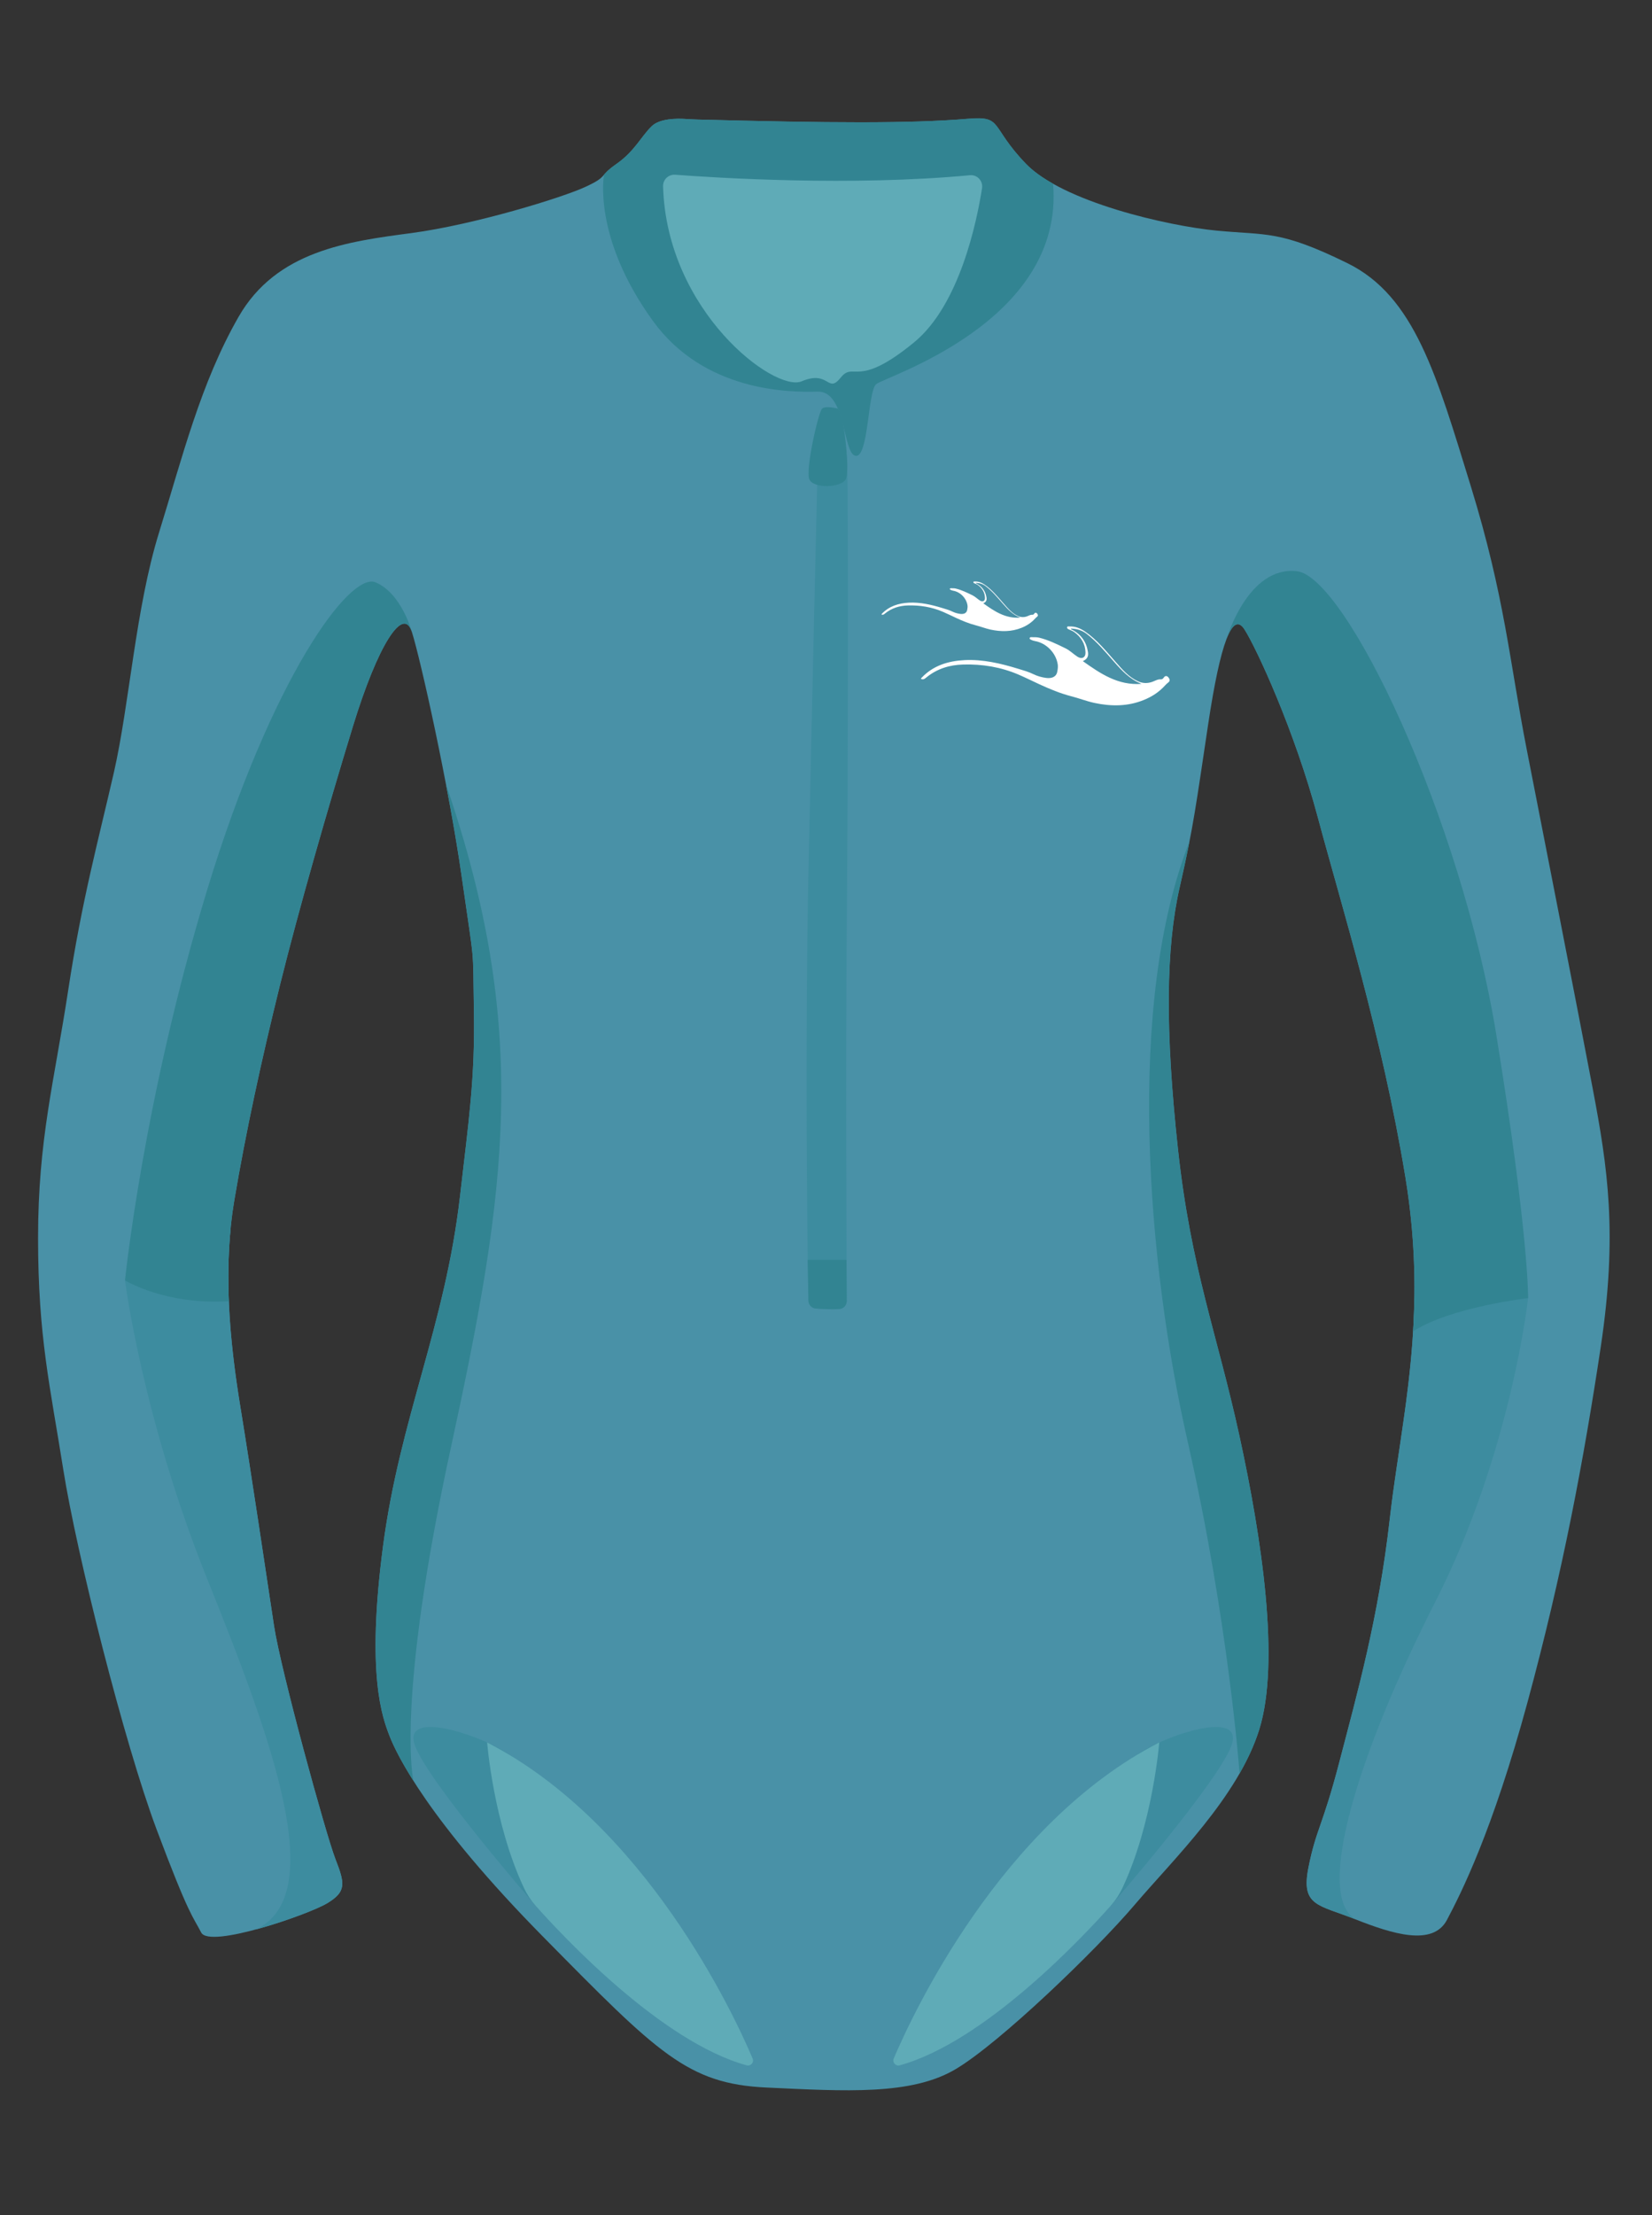 <svg version="1.0" preserveAspectRatio="xMidYMid meet" height="335" viewBox="0 0 187.5 251.25" zoomAndPan="magnify" width="250" xmlns:xlink="http://www.w3.org/1999/xlink" xmlns="http://www.w3.org/2000/svg"><rect x="0" y="0" width="187.5" height="251.25" fill="#333333" stroke="none"/><defs><clipPath id="4b92cc375b"><path clip-rule="nonzero" d="M 104 71 L 133 71 L 133 80.926 L 104 80.926 Z M 104 71"></path></clipPath></defs><path fill-rule="nonzero" fill-opacity="1" d="M 79.211 13.562 C 78.73 13.547 78.25 13.523 77.773 13.492 C 76.848 13.434 74.891 13.426 73.977 14.309 C 72.758 15.488 72.031 17.16 69.953 18.605 C 67.871 20.055 69.09 19.965 66.465 21.188 C 63.844 22.414 53.844 25.484 46.695 26.438 C 39.543 27.387 31.379 28.426 27.074 35.945 C 22.766 43.465 20.719 51.801 18.051 60.406 C 15.383 69.016 14.703 79.816 12.93 87.602 C 11.148 95.395 9.309 102.02 7.738 112.336 C 6.168 122.656 4.32 129.219 4.32 140.422 C 4.32 151.625 5.688 157.234 7.188 166.73 C 8.691 176.227 14.09 197.688 17.777 207.523 C 21.469 217.363 21.883 217.363 22.836 219.211 C 23.793 221.055 35.066 217.156 37.184 215.859 C 39.301 214.562 39.164 213.672 38.07 210.875 C 36.977 208.074 31.855 189.414 31.102 184.426 C 30.348 179.441 28.508 167.07 27.277 159.555 C 26.047 152.043 25.293 143.906 26.59 136.188 C 27.891 128.465 29.668 120.266 31.781 111.723 C 33.902 103.184 37.184 91.773 40.051 82.41 C 42.918 73.051 45.789 68.676 46.746 71.684 C 47.707 74.691 50.918 89.039 52.418 99.562 C 53.922 110.086 53.648 106.875 53.785 114.598 C 53.922 122.32 53.207 127.02 52.215 135.645 C 50.508 150.473 45.383 160.859 43.469 175.41 C 41.551 189.969 43.398 194.82 44.219 196.938 C 45.043 199.059 48.617 206.484 61.656 219.703 C 74.691 232.926 78.039 236.375 87.008 236.793 C 95.977 237.211 103.449 237.695 108.477 234.699 C 113.496 231.711 124.32 221.305 128.75 216.102 C 133.172 210.902 140.531 203.844 142.922 196.191 C 145.312 188.535 143.219 174.527 140.668 162.852 C 138.113 151.176 135.176 143.914 133.703 130.375 C 132.23 116.832 132.328 107.516 133.895 100.648 C 135.465 93.781 135.762 91.227 137.133 82.105 C 138.508 72.98 139.879 69.254 141.254 71.41 C 142.629 73.57 146.945 82.891 149.594 92.801 C 152.246 102.715 156.855 117.43 159.508 133.52 C 162.156 149.605 159.016 160.992 157.742 172.277 C 156.469 183.559 154.016 192.195 152.051 199.746 C 150.086 207.301 149.402 207.402 148.516 211.816 C 147.633 216.23 149.594 216.035 153.816 217.703 C 158.035 219.371 162.621 220.809 164.227 217.781 C 165.828 214.754 169.398 207.719 173.379 193.055 C 177.359 178.387 179.746 165.656 181.68 152.805 C 183.613 139.957 182.477 132.453 180.77 123.473 C 179.066 114.488 175.199 94.82 173.266 84.93 C 171.332 75.039 170.793 67.668 166.93 55.137 C 163.062 42.609 160.582 33.602 152.914 29.844 C 145.25 26.086 143.797 26.703 138.125 26.164 C 132.453 25.625 120.574 22.871 116.438 18.578 C 112.301 14.285 113.898 13.133 109.848 13.48 C 103.234 14.027 94.066 13.949 79.211 13.562 Z M 79.211 13.562" fill="#4991a7"></path><path fill-rule="nonzero" fill-opacity="1" d="M 60.801 216.172 C 60.801 216.172 48.812 202.406 47.125 198.082 C 45.797 194.664 51.25 195.836 55.293 197.648 C 56.371 198.133 57.289 198.688 58.023 199.184 C 61.508 201.531 60.801 216.172 60.801 216.172 Z M 60.801 216.172" fill="#3d8c9f"></path><path fill-rule="nonzero" fill-opacity="1" d="M 85.422 233.5 C 83.305 228.512 73.297 206.926 55.289 197.645 C 55.289 197.645 56.004 206.789 59.469 214.156 C 59.812 214.887 60.254 215.562 60.793 216.168 C 63.773 219.52 75.008 231.586 84.742 234.273 C 85.207 234.402 85.613 233.941 85.422 233.5 Z M 85.422 233.5" fill="#5fabb7"></path><path fill-rule="nonzero" fill-opacity="1" d="M 126.066 216.172 C 126.066 216.172 138.051 202.406 139.738 198.082 C 141.07 194.664 135.617 195.836 131.574 197.648 C 130.492 198.133 129.574 198.688 128.84 199.184 C 125.352 201.531 126.066 216.172 126.066 216.172 Z M 126.066 216.172" fill="#3d8c9f"></path><path fill-rule="nonzero" fill-opacity="1" d="M 101.438 233.5 C 103.559 228.512 113.566 206.926 131.574 197.645 C 131.574 197.645 130.859 206.789 127.395 214.156 C 127.047 214.887 126.605 215.562 126.066 216.168 C 123.086 219.52 111.855 231.586 102.117 234.273 C 101.656 234.402 101.254 233.941 101.438 233.5 Z M 101.438 233.5" fill="#5fabb7"></path><path fill-rule="nonzero" fill-opacity="1" d="M 50.625 88.992 C 51.312 92.574 51.953 96.254 52.426 99.555 C 53.926 110.078 53.656 106.863 53.789 114.586 C 53.926 122.309 53.211 127.012 52.219 135.633 C 50.516 150.461 45.387 160.848 43.473 175.402 C 41.559 189.957 43.402 194.809 44.227 196.93 C 44.551 197.77 45.312 199.445 46.922 201.988 C 46.922 201.988 44.855 193.266 51.191 164.129 C 57.523 134.992 60.195 116.891 50.625 88.992 Z M 50.625 88.992" fill="#328492"></path><path fill-rule="nonzero" fill-opacity="1" d="M 133.695 130.363 C 132.223 116.824 132.32 107.504 133.891 100.637 C 134.348 98.641 134.699 97.008 134.996 95.473 C 127.805 113.797 130.148 143.02 134.797 163.5 C 139.441 183.98 140.691 201.156 140.691 201.156 C 141.621 199.539 142.391 197.875 142.922 196.18 C 145.312 188.523 143.219 174.516 140.668 162.844 C 138.113 151.168 135.168 143.906 133.695 130.363 Z M 133.695 130.363" fill="#328492"></path><path fill-rule="nonzero" fill-opacity="1" d="M 31.102 184.422 C 30.348 179.438 28.508 167.066 27.277 159.551 C 26.227 153.137 25.531 146.27 26.152 139.594 L 25.852 138.375 L 14.188 145.238 C 14.188 145.238 16.141 160.758 23.527 179.125 C 30.918 197.492 37.348 214.879 29.066 218.855 C 32.414 217.949 36.07 216.547 37.184 215.859 C 39.301 214.562 39.164 213.672 38.07 210.875 C 36.977 208.074 31.855 189.41 31.102 184.422 Z M 31.102 184.422" fill="#3d8c9f"></path><path fill-rule="nonzero" fill-opacity="1" d="M 173.438 147.238 L 162.457 141.398 L 160.527 147.289 C 160.383 156.664 158.617 164.484 157.738 172.262 C 156.465 183.543 154.008 192.18 152.047 199.734 C 150.082 207.285 149.395 207.387 148.512 211.801 C 147.629 216.215 149.59 216.02 153.809 217.688 C 149.176 214.875 154.219 198.758 162.875 181.758 C 171.535 164.762 173.438 147.238 173.438 147.238 Z M 173.438 147.238" fill="#3d8c9f"></path><path fill-rule="nonzero" fill-opacity="1" d="M 42.637 66.059 C 39.68 64.793 30.809 76.988 23.527 100.895 C 16.25 124.805 14.188 145.234 14.188 145.234 C 14.188 145.234 18.75 148.051 25.969 147.594 C 25.812 143.77 25.961 139.93 26.586 136.184 C 27.883 128.461 29.664 120.258 31.777 111.719 C 33.898 103.18 37.176 91.766 40.047 82.406 C 42.914 73.043 45.785 68.672 46.742 71.68 C 46.746 71.676 45.598 67.324 42.637 66.059 Z M 42.637 66.059" fill="#328492"></path><path fill-rule="nonzero" fill-opacity="1" d="M 169.844 117.469 C 165.824 92.656 152.742 65.422 147.199 64.793 C 141.66 64.16 139.246 72.379 139.246 72.379 C 139.918 70.695 140.586 70.348 141.254 71.402 C 142.629 73.559 146.945 82.883 149.594 92.793 C 152.246 102.703 156.855 117.422 159.508 133.508 C 160.574 140.016 160.703 145.754 160.387 151.02 C 164.648 148.254 173.438 147.246 173.438 147.246 C 173.438 147.246 173.539 140.27 169.844 117.469 Z M 169.844 117.469" fill="#328492"></path><path fill-rule="nonzero" fill-opacity="1" d="M 109.84 13.469 C 103.234 14.035 94.066 13.957 79.211 13.562 C 78.73 13.547 78.25 13.523 77.773 13.492 C 76.848 13.434 74.891 13.426 73.977 14.309 C 72.758 15.488 72.031 17.16 69.953 18.605 C 69.086 19.211 68.793 19.547 68.559 19.816 C 68.559 19.816 67.199 26.859 74.102 36.398 C 79.91 44.422 89.516 44.523 92.785 44.422 C 96.059 44.312 95.633 51.492 97.113 51.707 C 98.59 51.922 98.484 44.422 99.434 43.582 C 100.383 42.734 120.828 36.531 119.527 20.844 C 118.285 20.145 117.219 19.387 116.438 18.574 C 112.297 14.273 113.895 13.121 109.84 13.469 Z M 109.84 13.469" fill="#328492"></path><path fill-rule="nonzero" fill-opacity="1" d="M 76.629 19.82 C 81.238 20.172 96.633 21.148 110.09 19.875 C 110.914 19.797 111.586 20.523 111.461 21.344 C 110.867 25.141 108.922 34.574 103.762 38.82 C 97.215 44.207 96.941 40.938 95.422 42.832 C 93.898 44.727 94.148 41.922 90.988 43.254 C 87.926 44.543 75.652 35.324 75.258 21.129 C 75.234 20.375 75.875 19.77 76.629 19.82 Z M 76.629 19.82" fill="#5fabb7"></path><path fill-rule="nonzero" fill-opacity="1" d="M 92.746 54.996 C 92.746 54.996 92.23 76.824 91.77 98.359 C 91.336 118.527 91.633 142.316 91.762 147.547 C 91.77 148.008 92.125 148.387 92.586 148.426 C 93.316 148.484 94.41 148.551 95.27 148.484 C 95.746 148.449 96.109 148.055 96.105 147.582 C 96.082 143.148 95.969 120.445 96.109 104.695 C 96.27 87.176 96.281 56.156 96.164 53.496 C 96.047 50.836 92.746 54.996 92.746 54.996 Z M 92.746 54.996" fill="#3d8c9f"></path><path fill-rule="nonzero" fill-opacity="1" d="M 95.094 46.355 C 95.094 46.355 93.723 45.973 93.305 46.355 C 92.887 46.738 91.387 53.312 91.863 54.379 C 92.34 55.449 95.465 55.328 95.98 54.379 C 96.496 53.434 95.785 48.578 95.785 48.578 C 95.785 48.578 95.602 47.293 95.094 46.355 Z M 95.094 46.355" fill="#328492"></path><path fill-rule="nonzero" fill-opacity="1" d="M 91.672 142.91 C 91.703 144.988 91.73 146.582 91.754 147.547 C 91.766 148.008 92.121 148.387 92.582 148.426 C 93.312 148.484 94.406 148.551 95.266 148.484 C 95.742 148.449 96.105 148.055 96.102 147.582 C 96.098 146.691 96.086 145.062 96.078 142.91 Z M 91.672 142.91" fill="#328492"></path><path fill-rule="nonzero" fill-opacity="1" d="M 100.082 69.629 C 100.914 68.75 101.988 68.426 103.145 68.363 C 104.469 68.297 105.742 68.598 107 68.984 C 107.363 69.094 107.73 69.195 108.074 69.363 C 108.355 69.504 108.664 69.59 108.98 69.633 C 109.344 69.68 109.699 69.59 109.777 69.184 C 109.809 69.012 109.836 68.836 109.809 68.66 C 109.68 67.844 108.992 67.141 108.176 67.004 C 108.074 66.984 107.98 66.949 107.887 66.902 C 107.848 66.879 107.797 66.855 107.805 66.797 C 107.816 66.723 107.883 66.727 107.938 66.727 C 108.121 66.727 108.301 66.719 108.48 66.762 C 109.148 66.922 109.762 67.227 110.371 67.523 C 110.684 67.676 110.922 67.926 111.211 68.113 C 111.523 68.32 111.805 68.188 111.793 67.824 C 111.777 67.203 111.48 66.719 110.984 66.355 C 110.871 66.273 110.727 66.234 110.602 66.168 C 110.535 66.137 110.453 66.102 110.48 66.016 C 110.504 65.938 110.586 65.965 110.645 65.961 C 111.059 65.945 111.422 66.09 111.758 66.32 C 112.617 66.906 113.258 67.715 113.934 68.48 C 114.41 69.02 114.867 69.562 115.535 69.875 C 115.883 70.031 116.234 70.035 116.574 69.91 C 116.773 69.836 116.953 69.715 117.18 69.734 C 117.266 69.742 117.332 69.688 117.379 69.617 C 117.48 69.461 117.613 69.473 117.711 69.594 C 117.797 69.695 117.863 69.836 117.703 69.961 C 117.621 70.023 117.543 70.094 117.477 70.172 C 117.051 70.637 116.535 70.977 115.961 71.207 C 114.812 71.672 113.625 71.672 112.434 71.418 C 111.875 71.297 111.332 71.082 110.777 70.938 C 109.984 70.734 109.234 70.426 108.496 70.082 C 108 69.855 107.512 69.609 107.012 69.395 C 105.746 68.852 104.426 68.641 103.055 68.676 C 102.086 68.703 101.207 68.973 100.445 69.59 C 100.336 69.68 100.227 69.785 100.043 69.699 C 100.059 69.664 100.066 69.645 100.082 69.629 Z M 113.836 68.492 C 113.215 67.785 112.613 67.055 111.855 66.477 C 111.523 66.227 111.16 66.125 110.754 66.113 C 110.742 66.18 110.797 66.18 110.836 66.199 C 111.477 66.531 111.855 67.062 111.965 67.777 C 112.016 68.109 111.91 68.289 111.602 68.438 C 112.855 69.324 114.098 70.184 115.797 70.059 C 114.938 69.719 114.387 69.117 113.836 68.492 Z M 113.836 68.492" fill="#ffffff"></path><g clip-path="url(#4b92cc375b)"><path fill-rule="nonzero" fill-opacity="1" d="M 104.59 76.891 C 105.914 75.488 107.617 74.977 109.457 74.879 C 111.559 74.77 113.586 75.254 115.586 75.867 C 116.164 76.043 116.742 76.203 117.293 76.473 C 117.742 76.695 118.234 76.832 118.734 76.898 C 119.309 76.973 119.879 76.828 120 76.184 C 120.051 75.91 120.094 75.633 120.051 75.355 C 119.848 74.055 118.754 72.938 117.457 72.715 C 117.289 72.688 117.141 72.633 116.996 72.555 C 116.93 72.52 116.852 72.484 116.863 72.391 C 116.883 72.27 116.988 72.277 117.07 72.277 C 117.363 72.277 117.652 72.266 117.938 72.332 C 119 72.59 119.973 73.07 120.945 73.547 C 121.434 73.785 121.82 74.184 122.273 74.48 C 122.77 74.812 123.219 74.602 123.203 74.016 C 123.18 73.027 122.703 72.258 121.914 71.688 C 121.734 71.555 121.508 71.492 121.305 71.391 C 121.207 71.34 121.074 71.281 121.113 71.145 C 121.148 71.016 121.281 71.066 121.375 71.059 C 122.035 71.031 122.609 71.266 123.141 71.629 C 124.504 72.559 125.527 73.844 126.605 75.062 C 127.359 75.918 128.086 76.785 129.152 77.277 C 129.699 77.531 130.258 77.535 130.801 77.336 C 131.121 77.219 131.406 77.027 131.766 77.059 C 131.898 77.066 132.008 76.98 132.078 76.871 C 132.238 76.621 132.449 76.641 132.609 76.832 C 132.746 77 132.852 77.223 132.594 77.418 C 132.465 77.516 132.344 77.629 132.234 77.75 C 131.562 78.496 130.738 79.031 129.824 79.398 C 128.004 80.141 126.113 80.141 124.219 79.734 C 123.328 79.543 122.469 79.203 121.582 78.977 C 120.324 78.648 119.133 78.156 117.957 77.613 C 117.172 77.25 116.395 76.863 115.598 76.52 C 113.59 75.66 111.484 75.316 109.305 75.379 C 107.766 75.422 106.367 75.852 105.156 76.832 C 104.984 76.969 104.812 77.145 104.516 77 C 104.551 76.949 104.566 76.914 104.59 76.891 Z M 126.457 75.082 C 125.465 73.961 124.512 72.797 123.309 71.879 C 122.781 71.48 122.203 71.32 121.555 71.301 C 121.535 71.406 121.625 71.406 121.684 71.434 C 122.707 71.969 123.305 72.812 123.48 73.949 C 123.559 74.473 123.395 74.762 122.898 74.992 C 124.895 76.402 126.871 77.77 129.566 77.574 C 128.207 77.031 127.332 76.074 126.457 75.082 Z M 126.457 75.082" fill="#ffffff"></path></g></svg>
